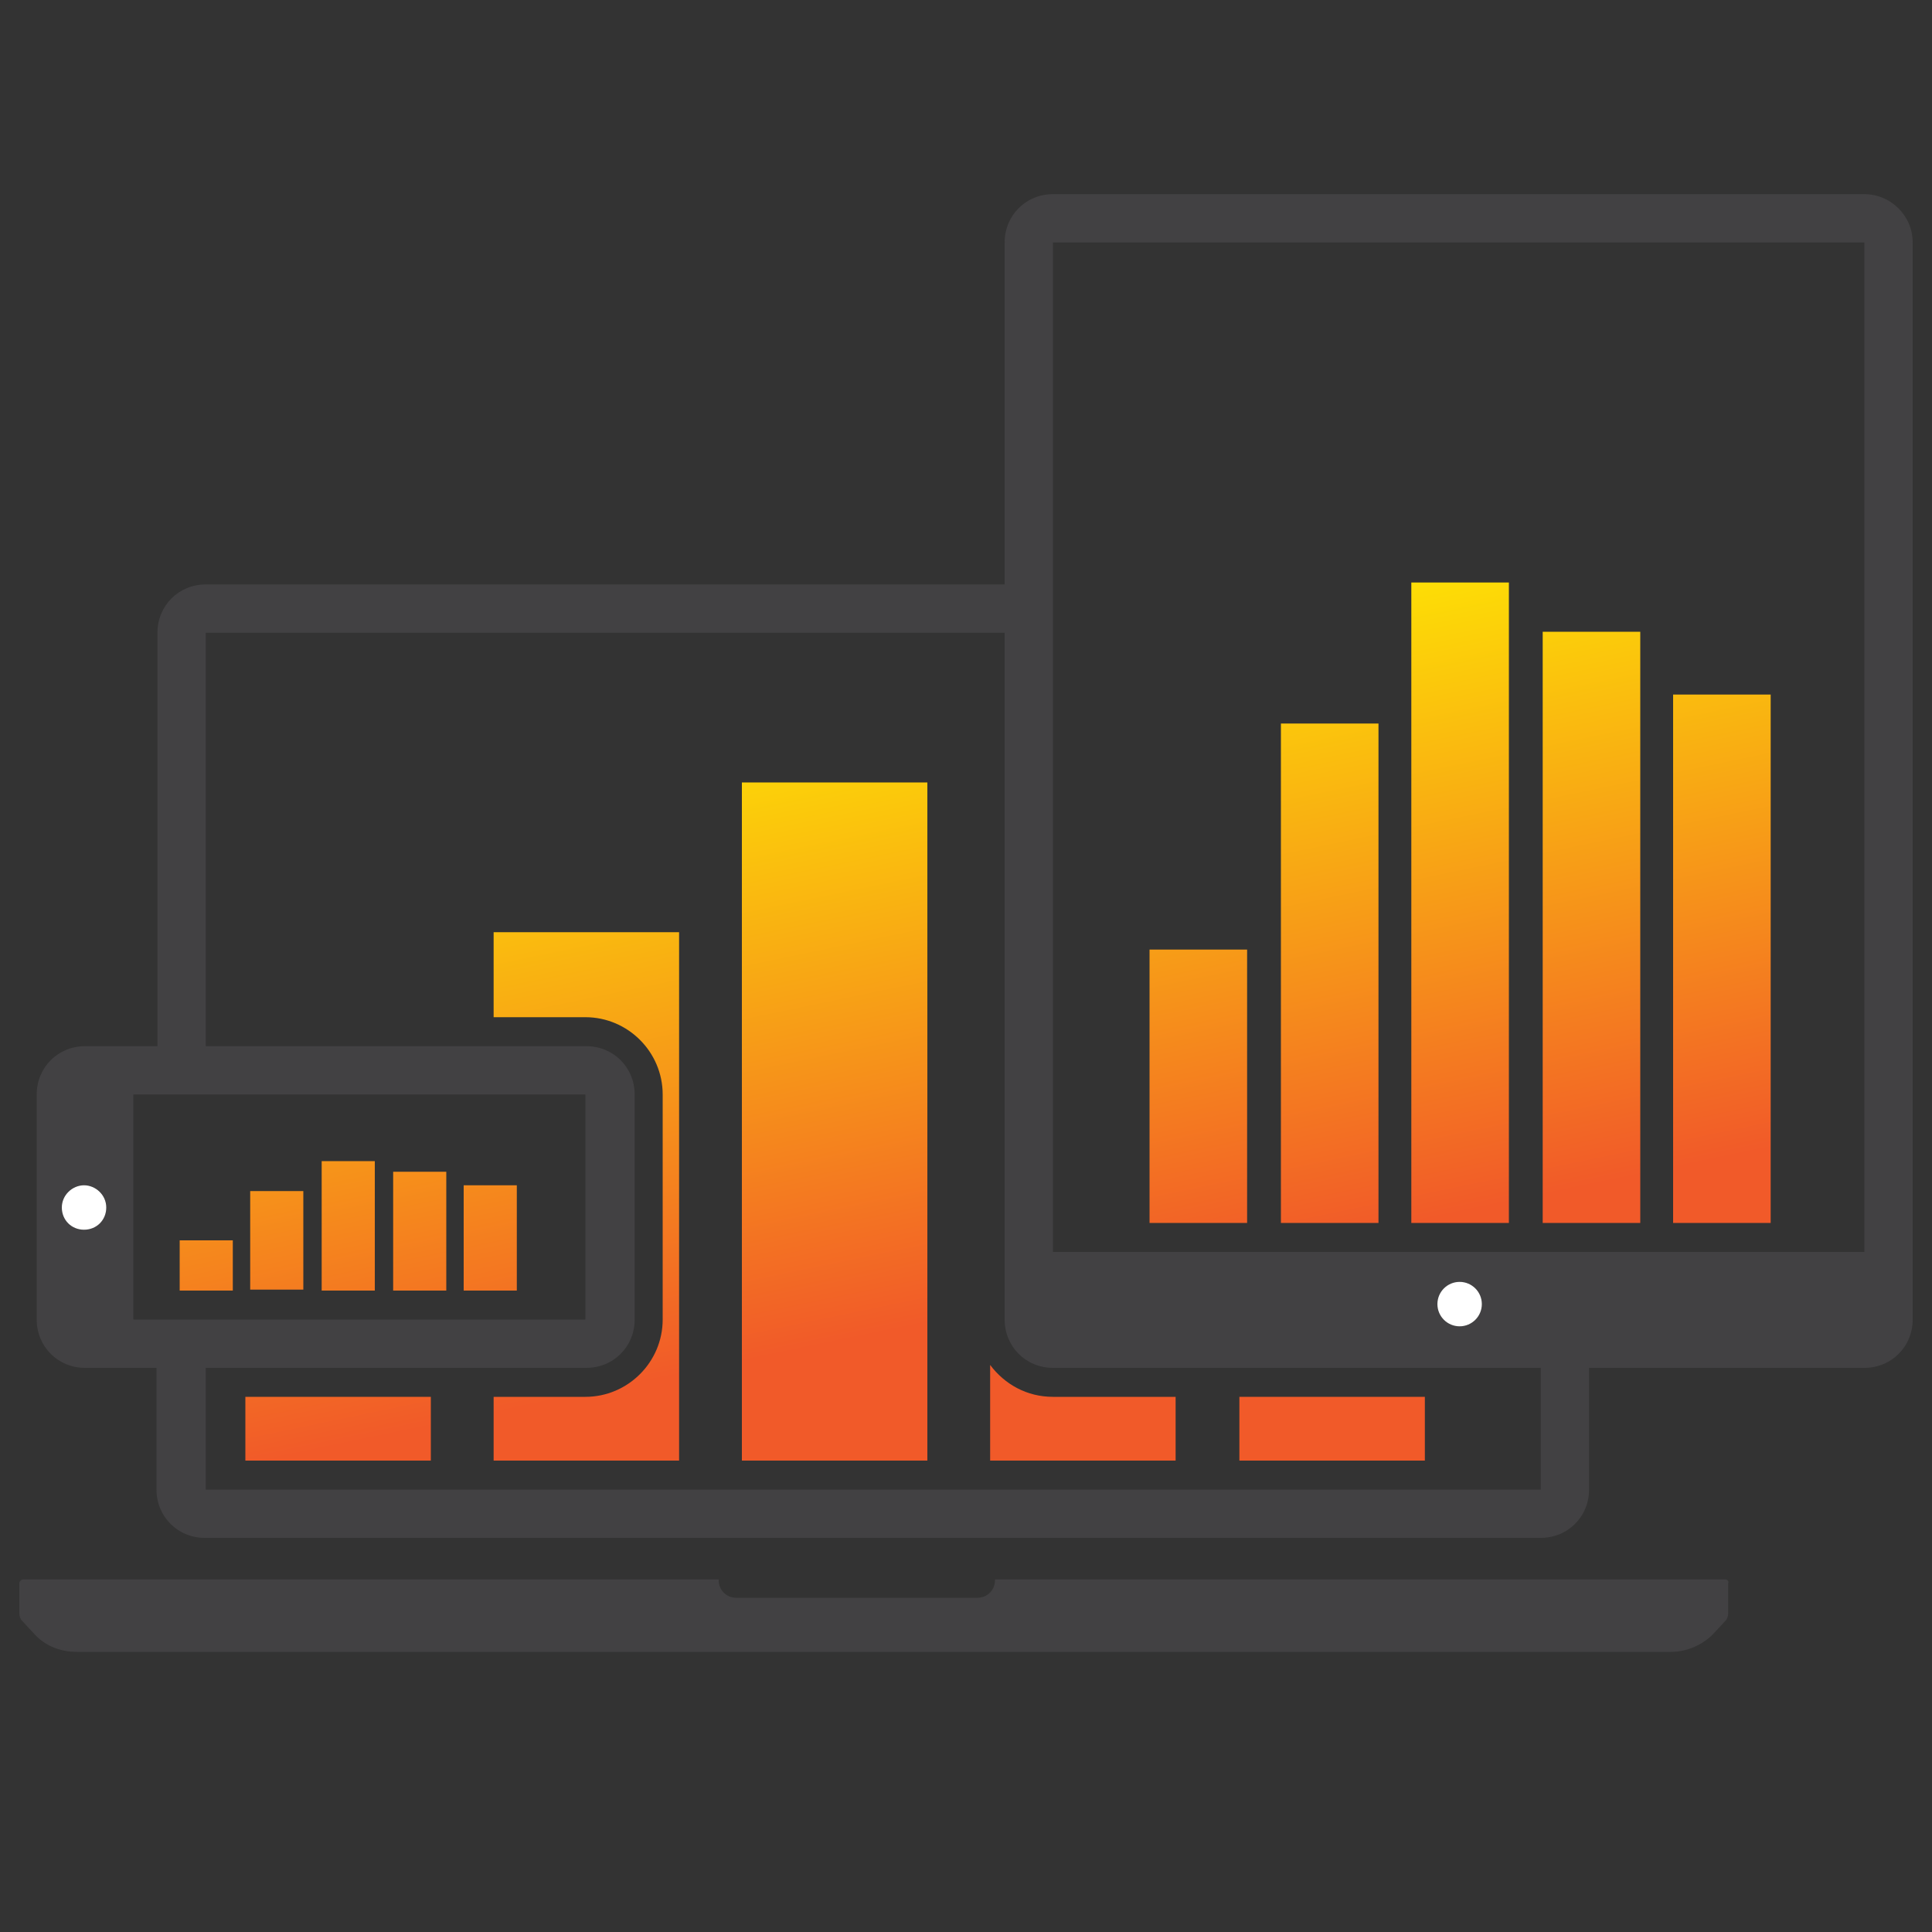 <?xml version="1.0" encoding="utf-8"?>
<!-- Generator: Adobe Illustrator 23.0.1, SVG Export Plug-In . SVG Version: 6.00 Build 0)  -->
<svg version="1.1" id="Layer_1" xmlns="http://www.w3.org/2000/svg" xmlns:xlink="http://www.w3.org/1999/xlink" x="0px" y="0px"
	 width="200px" height="200px" viewBox="0 0 200 200" style="enable-background:new 0 0 200 200;" xml:space="preserve">
<rect x="0" y="0" width="200" height="200" fill="#333333" stroke="none"/>
<style type="text/css">
	.st0{fill:url(#SVGID_1_);}
	.st1{fill:url(#SVGID_2_);}
	.st2{fill:url(#SVGID_3_);}
	.st3{fill:url(#SVGID_4_);}
	.st4{fill:url(#SVGID_5_);}
	.st5{fill:#424143;}
	.st6{fill:url(#SVGID_6_);}
	.st7{fill:url(#SVGID_7_);}
	.st8{fill:url(#SVGID_8_);}
	.st9{fill:url(#SVGID_9_);}
	.st10{fill:url(#SVGID_10_);}
	.st11{fill:url(#SVGID_11_);}
	.st12{fill:url(#SVGID_12_);}
	.st13{fill:url(#SVGID_13_);}
	.st14{fill:url(#SVGID_14_);}
	.st15{fill:url(#SVGID_15_);}
	.st16{fill:#FFFFFF;}
</style>
<g>
	<linearGradient id="SVGID_1_" gradientUnits="userSpaceOnUse" x1="49.568" y1="70.242" x2="64.792" y2="143.51">
		<stop  offset="0" style="stop-color:#FFF200"/>
		<stop  offset="1" style="stop-color:#F15A29"/>
	</linearGradient>
	<path class="st0" d="M51.1,96.5v8.8h9.5c4.4,0,8,3.6,8,8v23.3c0,4.4-3.6,8-8,8h-9.5v6.6h19.2V96.5H51.1z"/>
	<linearGradient id="SVGID_2_" gradientUnits="userSpaceOnUse" x1="20.126" y1="76.359" x2="35.351" y2="149.628">
		<stop  offset="0" style="stop-color:#FFF200"/>
		<stop  offset="1" style="stop-color:#F15A29"/>
	</linearGradient>
	<rect x="25.4" y="144.6" class="st1" width="19.2" height="6.6"/>
	<linearGradient id="SVGID_3_" gradientUnits="userSpaceOnUse" x1="94.075" y1="60.993" x2="109.299" y2="134.262">
		<stop  offset="0" style="stop-color:#FFF200"/>
		<stop  offset="1" style="stop-color:#F15A29"/>
	</linearGradient>
	<path class="st2" d="M109,144.6c-2.7,0-5-1.3-6.5-3.3v9.9h19.2v-6.6H109z"/>
	<linearGradient id="SVGID_4_" gradientUnits="userSpaceOnUse" x1="118.725" y1="55.871" x2="133.949" y2="129.14">
		<stop  offset="0" style="stop-color:#FFF200"/>
		<stop  offset="1" style="stop-color:#F15A29"/>
	</linearGradient>
	<rect x="128.3" y="144.6" class="st3" width="19.2" height="6.6"/>
	<linearGradient id="SVGID_5_" gradientUnits="userSpaceOnUse" x1="75.755" y1="64.8" x2="90.98" y2="138.069">
		<stop  offset="0" style="stop-color:#FFF200"/>
		<stop  offset="1" style="stop-color:#F15A29"/>
	</linearGradient>
	<rect x="76.8" y="81" class="st4" width="19.2" height="70.2"/>
	<path class="st5" d="M178.6,163.5H103c0,0,0,0.1,0,0.1c0,1-0.8,1.8-1.8,1.8h-25c-1,0-1.8-0.8-1.8-1.8c0,0,0-0.1,0-0.1h-72
		c-0.2,0-0.4,0.2-0.4,0.4v3.1c0,0.3,0.1,0.6,0.3,0.8l1.3,1.4c1.1,1.2,2.7,1.8,4.3,1.8H173c1.6,0,3.2-0.7,4.3-1.8l1.3-1.4
		c0.2-0.2,0.3-0.5,0.3-0.8v-3.1C179,163.7,178.8,163.5,178.6,163.5z"/>
	<linearGradient id="SVGID_6_" gradientUnits="userSpaceOnUse" x1="17.941" y1="76.813" x2="33.166" y2="150.082">
		<stop  offset="0" style="stop-color:#FFF200"/>
		<stop  offset="1" style="stop-color:#F15A29"/>
	</linearGradient>
	<rect x="25.9" y="123.3" class="st6" width="5.5" height="10.2"/>
	<linearGradient id="SVGID_7_" gradientUnits="userSpaceOnUse" x1="10.37" y1="78.387" x2="25.595" y2="151.655">
		<stop  offset="0" style="stop-color:#FFF200"/>
		<stop  offset="1" style="stop-color:#F15A29"/>
	</linearGradient>
	<rect x="18.6" y="128.4" class="st7" width="5.5" height="5.2"/>
	<linearGradient id="SVGID_8_" gradientUnits="userSpaceOnUse" x1="32.282" y1="73.833" x2="47.507" y2="147.102">
		<stop  offset="0" style="stop-color:#FFF200"/>
		<stop  offset="1" style="stop-color:#F15A29"/>
	</linearGradient>
	<rect x="40.7" y="121.3" class="st8" width="5.5" height="12.3"/>
	<linearGradient id="SVGID_9_" gradientUnits="userSpaceOnUse" x1="39.214" y1="72.393" x2="54.438" y2="145.662">
		<stop  offset="0" style="stop-color:#FFF200"/>
		<stop  offset="1" style="stop-color:#F15A29"/>
	</linearGradient>
	<rect x="48" y="122.7" class="st9" width="5.5" height="10.9"/>
	<linearGradient id="SVGID_10_" gradientUnits="userSpaceOnUse" x1="127.917" y1="53.961" x2="143.141" y2="127.23">
		<stop  offset="0" style="stop-color:#FFF200"/>
		<stop  offset="1" style="stop-color:#F15A29"/>
	</linearGradient>
	<rect x="132.6" y="74.9" class="st10" width="10.1" height="51.7"/>
	<linearGradient id="SVGID_11_" gradientUnits="userSpaceOnUse" x1="112.605" y1="57.143" x2="127.83" y2="130.411">
		<stop  offset="0" style="stop-color:#FFF200"/>
		<stop  offset="1" style="stop-color:#F15A29"/>
	</linearGradient>
	<rect x="119" y="98.3" class="st11" width="10.1" height="28.3"/>
	<linearGradient id="SVGID_12_" gradientUnits="userSpaceOnUse" x1="154.815" y1="48.372" x2="170.039" y2="121.641">
		<stop  offset="0" style="stop-color:#FFF200"/>
		<stop  offset="1" style="stop-color:#F15A29"/>
	</linearGradient>
	<rect x="159.7" y="65.4" class="st12" width="10.1" height="61.2"/>
	<linearGradient id="SVGID_13_" gradientUnits="userSpaceOnUse" x1="167.15" y1="45.809" x2="182.375" y2="119.078">
		<stop  offset="0" style="stop-color:#FFF200"/>
		<stop  offset="1" style="stop-color:#F15A29"/>
	</linearGradient>
	<rect x="173.2" y="71.9" class="st13" width="10.1" height="54.7"/>
	<linearGradient id="SVGID_14_" gradientUnits="userSpaceOnUse" x1="142.35" y1="50.962" x2="157.575" y2="124.231">
		<stop  offset="0" style="stop-color:#FFF200"/>
		<stop  offset="1" style="stop-color:#F15A29"/>
	</linearGradient>
	<rect x="146.1" y="60.3" class="st14" width="10.1" height="66.3"/>
	<linearGradient id="SVGID_15_" gradientUnits="userSpaceOnUse" x1="25.324" y1="75.279" x2="40.548" y2="148.548">
		<stop  offset="0" style="stop-color:#FFF200"/>
		<stop  offset="1" style="stop-color:#F15A29"/>
	</linearGradient>
	<rect x="33.3" y="120.2" class="st15" width="5.5" height="13.4"/>
	<path class="st5" d="M193,20.1h-84c-2.8,0-5,2.2-5,5v35.4H21.3c-2.8,0-5,2.2-5,5v42.8H8.8c-2.8,0-5,2.2-5,5v23.3c0,2.8,2.2,5,5,5
		h7.4v12.6c0,2.8,2.2,5,5,5h138.3c2.8,0,5-2.2,5-5v-12.6H193c2.8,0,5-2.2,5-5V25.1C198,22.3,195.7,20.1,193,20.1z M8.7,127.3
		c-1.2,0-2.3-1-2.3-2.3s1-2.3,2.3-2.3s2.3,1,2.3,2.3S9.9,127.3,8.7,127.3z M13.8,136.6v-23.3h46.8v23.3H13.8z M159.6,154.2H21.3
		v-12.6h39.4c2.8,0,5-2.2,5-5v-23.3c0-2.8-2.2-5-5-5H21.3V65.5H104v71.1c0,2.8,2.2,5,5,5h50.5V154.2z M148.8,135
		c0-1.2,1-2.3,2.3-2.3s2.3,1,2.3,2.3s-1,2.3-2.3,2.3S148.8,136.2,148.8,135z M193,129.6h-84V25.1h84V129.6z"/>
	<circle class="st16" cx="151.1" cy="135" r="2.3"/>
	<path class="st16" d="M8.7,122.7c-1.2,0-2.3,1-2.3,2.3s1,2.3,2.3,2.3s2.3-1,2.3-2.3S9.9,122.7,8.7,122.7z"/>
</g>
</svg>

